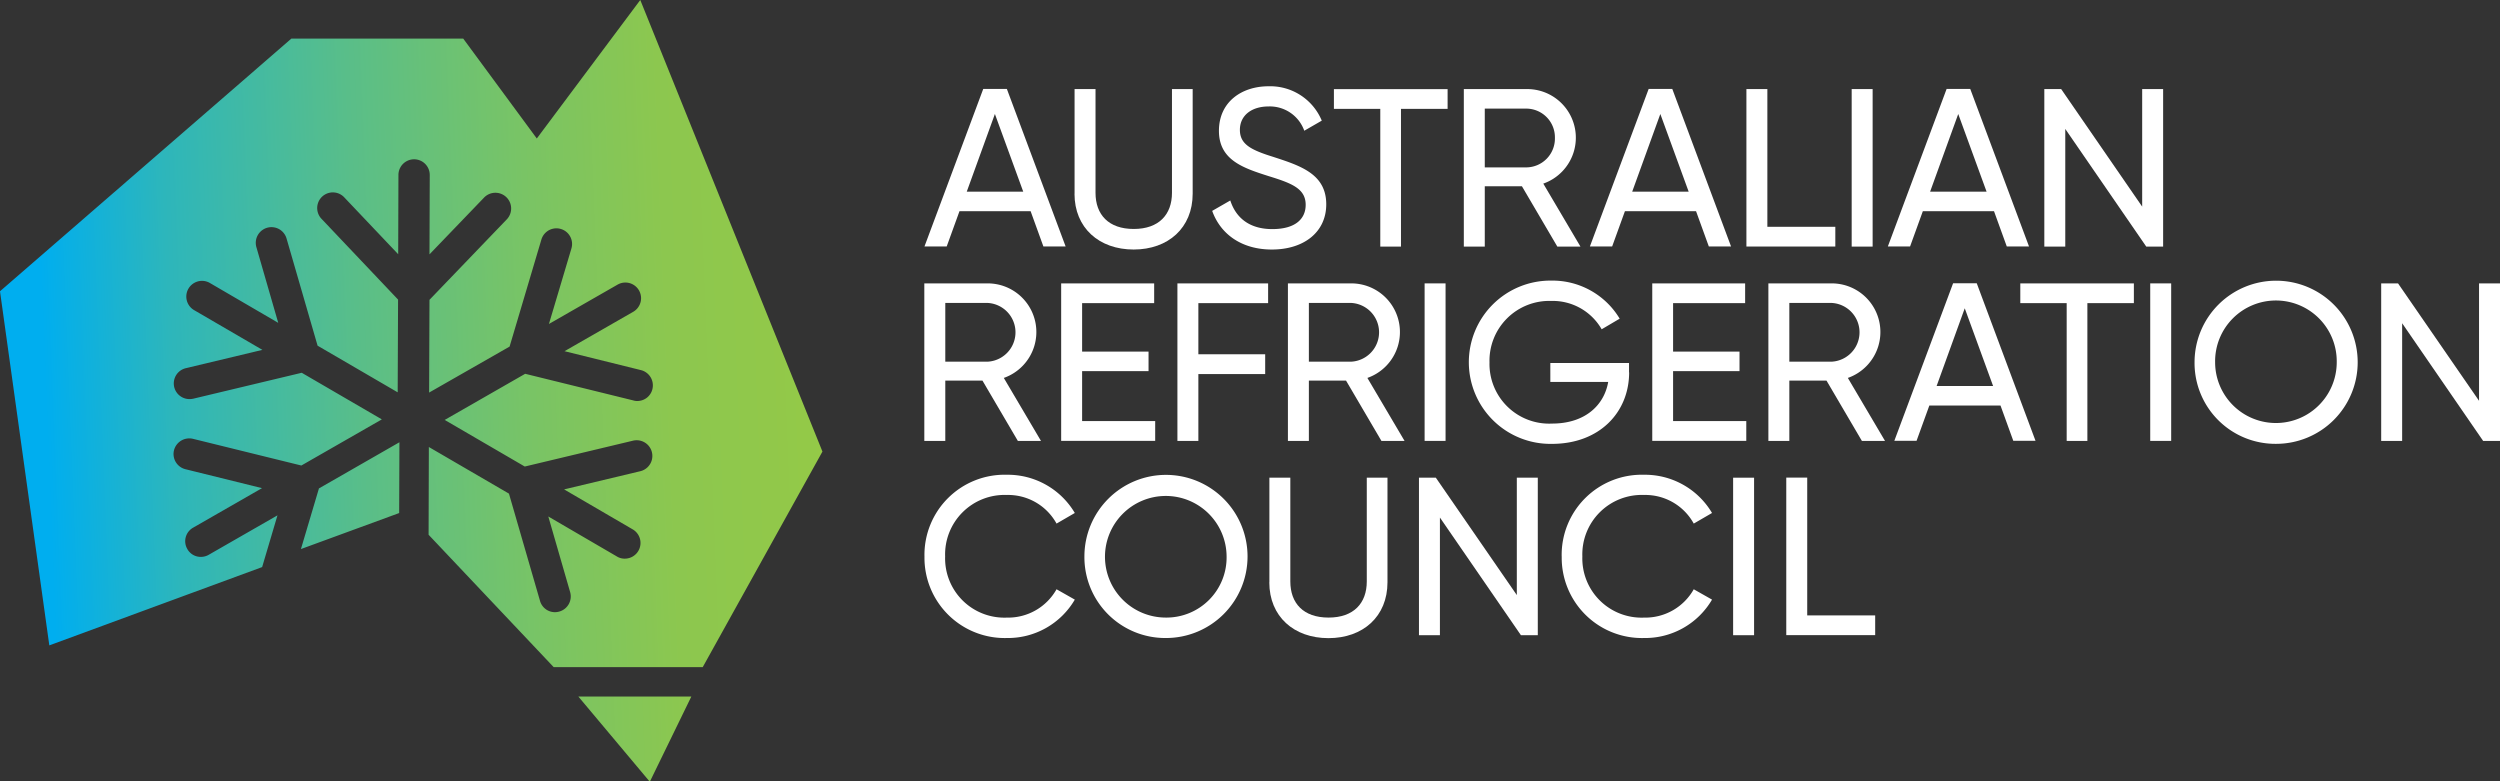 <svg xmlns="http://www.w3.org/2000/svg" xmlns:xlink="http://www.w3.org/1999/xlink" width="379.308" height="118.53" viewBox="0 0 379.308 118.53">
  <rect x="0" y="0" width="379.308" height="118.53" fill="#333333" stroke="none"/>
  <defs>
    <linearGradient id="linear-gradient" x1="0.051" y1="0.44" x2="1" y2="0.404" gradientUnits="objectBoundingBox">
      <stop offset="0" stop-color="#00aeef"/>
      <stop offset="0.163" stop-color="#2db6bb"/>
      <stop offset="0.404" stop-color="#59be89"/>
      <stop offset="0.626" stop-color="#79c465"/>
      <stop offset="0.803" stop-color="#8cc74f"/>
      <stop offset="1" stop-color="#94c947"/>
    </linearGradient>
  </defs>
  <g id="Group_2724" data-name="Group 2724" transform="translate(-72.403 -80.908)">
    <g id="Group_11" data-name="Group 11" transform="translate(212.647 93.997)">
      <path id="Path_28" data-name="Path 28" d="M88.2,25.363l-4.3-11.785L79.63,25.363Zm1.085,2.966H78.525l-1.938,5.35H73.214l8.916-23.9h3.586l8.916,23.9H91.259l-1.938-5.35Z" transform="translate(-73.195 -9.372)" fill="#fff"/>
      <path id="Path_29" data-name="Path 29" d="M84.973,25.663V9.789h3.179V25.528c0,3.314,1.977,5.485,5.8,5.485s5.8-2.19,5.8-5.485V9.789h3.14V25.663c0,5.195-3.721,8.47-8.955,8.47s-8.974-3.276-8.974-8.47" transform="translate(-62.18 -9.363)" fill="#fff"/>
      <path id="Path_30" data-name="Path 30" d="M95.753,28.467l2.733-1.57c.853,2.636,2.907,4.342,6.377,4.342s5.059-1.531,5.059-3.683c0-2.462-2.113-3.276-5.64-4.361-3.818-1.221-7.52-2.423-7.52-6.861s3.508-6.764,7.52-6.764a8.47,8.47,0,0,1,8.083,5.214l-2.655,1.531a5.544,5.544,0,0,0-5.427-3.683c-2.558,0-4.342,1.357-4.342,3.547s1.667,3.043,5.02,4.09c4.167,1.357,8.083,2.6,8.083,7.21,0,4.206-3.373,6.861-8.257,6.861-4.535,0-7.772-2.287-9.052-5.873" transform="translate(-52.065 -9.569)" fill="#fff"/>
      <path id="Path_31" data-name="Path 31" d="M122.515,12.793H115.44V33.687H112.3V12.793h-7.036v-3h17.25Z" transform="translate(-43.123 -9.363)" fill="#fff"/>
      <path id="Path_32" data-name="Path 32" d="M118.613,21.67h6.377a4.376,4.376,0,0,0,4.264-4.477,4.354,4.354,0,0,0-4.264-4.439h-6.377Zm5.64,2.869h-5.64v9.149h-3.179V9.789h9.556a7.379,7.379,0,0,1,2.5,14.343l5.64,9.556h-3.508Z" transform="translate(-33.582 -9.363)" fill="#fff"/>
      <path id="Path_33" data-name="Path 33" d="M140.287,25.363l-4.3-11.785L131.72,25.363Zm1.085,2.966H130.615l-1.938,5.35H125.3l8.916-23.9h3.586l8.916,23.9h-3.373l-1.938-5.35Z" transform="translate(-24.321 -9.372)" fill="#fff"/>
      <path id="Path_34" data-name="Path 34" d="M151.044,30.683v3h-13.49V9.789h3.179V30.683Z" transform="translate(-12.827 -9.363)" fill="#fff"/>
      <rect id="Rectangle_201" data-name="Rectangle 201" width="3.179" height="23.899" transform="translate(140.698 0.426)" fill="#fff"/>
      <path id="Path_35" data-name="Path 35" d="M163.607,25.363l-4.3-11.785L155.04,25.363Zm1.085,2.966H153.935L152,33.678h-3.373l8.916-23.9h3.586l8.916,23.9h-3.373l-1.938-5.35Z" transform="translate(-2.441 -9.372)" fill="#fff"/>
      <path id="Path_36" data-name="Path 36" d="M178.9,9.789v23.9h-2.559L164.053,15.836V33.687h-3.179V9.789h2.558l12.289,17.832V9.789Z" transform="translate(9.053 -9.363)" fill="#fff"/>
      <path id="Path_37" data-name="Path 37" d="M76.383,36.88H82.76a4.462,4.462,0,0,0,0-8.916H76.383Zm5.64,2.869h-5.64V48.9H73.2V25H82.76a7.379,7.379,0,0,1,2.5,14.343L90.9,48.9H87.392l-5.369-9.149" transform="translate(-73.204 4.908)" fill="#fff"/>
      <path id="Path_38" data-name="Path 38" d="M98.18,45.893v3H83.914V25h14.11v3H87.093v7.346H97.172v2.966H87.093v7.579Z" transform="translate(-63.155 4.908)" fill="#fff"/>
      <path id="Path_39" data-name="Path 39" d="M96.193,28v7.753H106.33v3H96.193V48.9H93.014V25h13.762v3Z" transform="translate(-54.617 4.908)" fill="#fff"/>
      <path id="Path_40" data-name="Path 40" d="M104.843,36.88h6.377a4.462,4.462,0,0,0,0-8.916h-6.377Zm5.64,2.869h-5.64V48.9h-3.179V25h9.556a7.379,7.379,0,0,1,2.5,14.343l5.64,9.556h-3.508l-5.369-9.149" transform="translate(-46.501 4.908)" fill="#fff"/>
      <rect id="Rectangle_202" data-name="Rectangle 202" width="3.179" height="23.899" transform="translate(75.902 29.907)" fill="#fff"/>
      <path id="Path_41" data-name="Path 41" d="M140.14,38.7c0,6.086-4.516,10.854-11.707,10.854a12.387,12.387,0,1,1-.078-24.771,11.892,11.892,0,0,1,10.35,5.776l-2.733,1.609a8.558,8.558,0,0,0-7.656-4.3,9.075,9.075,0,0,0-9.362,9.323,9.057,9.057,0,0,0,9.5,9.284c4.943,0,7.889-2.733,8.509-6.319h-8.78V37.281h11.94v1.434Z" transform="translate(-33.206 4.702)" fill="#fff"/>
      <path id="Path_42" data-name="Path 42" d="M144.45,45.893v3H130.184V25h14.091v3H133.344v7.346h10.079v2.966H133.344v7.579Z" transform="translate(-19.742 4.908)" fill="#fff"/>
      <path id="Path_43" data-name="Path 43" d="M142.453,36.88h6.377a4.462,4.462,0,0,0,0-8.916h-6.377Zm5.64,2.869h-5.64V48.9h-3.179V25h9.556a7.379,7.379,0,0,1,2.5,14.343l5.64,9.556h-3.508Z" transform="translate(-11.214 4.908)" fill="#fff"/>
      <path id="Path_44" data-name="Path 44" d="M164.117,40.573l-4.3-11.785L155.55,40.573Zm1.085,2.966H154.445l-1.938,5.35h-3.373l8.916-23.9h3.586l8.916,23.9h-3.373l-1.938-5.35Z" transform="translate(-1.963 4.899)" fill="#fff"/>
      <path id="Path_45" data-name="Path 45" d="M176.225,28H169.17V48.9h-3.14V28h-7.036V25h17.231Z" transform="translate(7.289 4.908)" fill="#fff"/>
      <rect id="Rectangle_203" data-name="Rectangle 203" width="3.179" height="23.899" transform="translate(185.995 29.907)" fill="#fff"/>
      <path id="Path_46" data-name="Path 46" d="M194.207,37.164a9.227,9.227,0,1,0-18.452,0,9.226,9.226,0,1,0,18.452,0m-21.573,0A12.376,12.376,0,1,1,185,49.55a12.269,12.269,0,0,1-12.366-12.385" transform="translate(20.086 4.702)" fill="#fff"/>
      <path id="Path_47" data-name="Path 47" d="M205.27,25V48.9h-2.559L190.423,31.046V48.9h-3.179V25H189.8l12.289,17.813V25Z" transform="translate(33.794 4.908)" fill="#fff"/>
      <path id="Path_48" data-name="Path 48" d="M73.214,52.364a12.159,12.159,0,0,1,12.5-12.385,11.822,11.822,0,0,1,10.311,5.8l-2.772,1.609a8.385,8.385,0,0,0-7.54-4.342,9.02,9.02,0,0,0-9.362,9.323,8.989,8.989,0,0,0,9.362,9.284,8.428,8.428,0,0,0,7.54-4.3l2.772,1.57A11.762,11.762,0,0,1,85.716,64.75a12.182,12.182,0,0,1-12.5-12.385" transform="translate(-73.195 18.963)" fill="#fff"/>
      <path id="Path_49" data-name="Path 49" d="M107.307,52.364a9.226,9.226,0,1,0-9.226,9.284,9.124,9.124,0,0,0,9.226-9.284m-21.573,0A12.376,12.376,0,1,1,98.1,64.75,12.269,12.269,0,0,1,85.734,52.364" transform="translate(-61.448 18.963)" fill="#fff"/>
      <path id="Path_50" data-name="Path 50" d="M100.223,56.083V40.209H103.4V55.948c0,3.314,1.977,5.485,5.8,5.485s5.8-2.19,5.8-5.485V40.209h3.14V56.083c0,5.195-3.721,8.47-8.955,8.47s-8.974-3.276-8.974-8.47" transform="translate(-47.871 19.179)" fill="#fff"/>
      <path id="Path_51" data-name="Path 51" d="M129.95,40.209v23.9h-2.558L115.1,46.256V64.107h-3.179v-23.9h2.558l12.289,17.813V40.209Z" transform="translate(-36.875 19.179)" fill="#fff"/>
      <path id="Path_52" data-name="Path 52" d="M123.094,52.364a12.159,12.159,0,0,1,12.5-12.385,11.822,11.822,0,0,1,10.311,5.8l-2.772,1.609a8.385,8.385,0,0,0-7.54-4.342,9.02,9.02,0,0,0-9.362,9.323,8.989,8.989,0,0,0,9.362,9.284,8.428,8.428,0,0,0,7.54-4.3l2.772,1.57A11.762,11.762,0,0,1,135.6,64.75a12.182,12.182,0,0,1-12.5-12.385" transform="translate(-26.395 18.963)" fill="#fff"/>
      <rect id="Rectangle_204" data-name="Rectangle 204" width="3.179" height="23.899" transform="translate(122.711 59.388)" fill="#fff"/>
      <path id="Path_53" data-name="Path 53" d="M154.164,61.1v3h-13.49v-23.9h3.179V61.1Z" transform="translate(-9.9 19.179)" fill="#fff"/>
    </g>
    <path id="Path_54" data-name="Path 54" d="M88.6,108.5l10.777,12.851h.1l6.261-12.851ZM49.238,76.921l-2.733,9.2,14.905-5.464.039-10.74ZM82.293,23.827,71.129,8.67H45.058L.848,47.008,8.33,100.736,40.621,88.855l2.326-7.85L32.5,87a2.353,2.353,0,0,1-1.182.308,2.32,2.32,0,0,1-2.053-1.2,2.357,2.357,0,0,1,.892-3.237L40.6,76.879l-11.61-2.871a2.377,2.377,0,0,1-1.746-2.867,2.4,2.4,0,0,1,2.89-1.744l16.436,4.049,12.211-7L46.628,59.374,30.154,63.311a3.067,3.067,0,0,1-.562.056,2.377,2.377,0,0,1-.543-4.691L40.66,55.9,30.249,49.84a2.382,2.382,0,0,1,2.405-4.111L43.063,51.8,39.749,40.321A2.38,2.38,0,1,1,44.323,39l4.71,16.264L61.186,62.34l.058-14.07L49.593,35.979a2.373,2.373,0,0,1,3.452-3.256l8.218,8.664L61.3,29.351a2.375,2.375,0,0,1,4.751.019L66.01,41.407,74.288,32.8a2.385,2.385,0,0,1,3.45,3.3L66.01,48.307l-.056,14.072L78.165,55.4l4.826-16.243a2.376,2.376,0,1,1,4.555,1.357L84.133,51.97l10.449-5.989a2.379,2.379,0,0,1,2.365,4.128L86.5,56.1l11.589,2.869a2.385,2.385,0,0,1,1.744,2.888,2.351,2.351,0,0,1-2.3,1.8,1.814,1.814,0,0,1-.562-.078L80.53,59.529l-12.211,7L80.469,73.6l16.477-3.937a2.382,2.382,0,0,1,1.1,4.634l-11.61,2.772L96.85,83.137a2.383,2.383,0,0,1-1.223,4.439,2.195,2.195,0,0,1-1.182-.33L84.038,81.179l3.314,11.474a2.381,2.381,0,0,1-1.63,2.946,2.592,2.592,0,0,1-.676.1,2.354,2.354,0,0,1-2.268-1.723L78.068,77.71,65.915,70.637l-.039,13.314,18.974,20.08h22.621l18.161-32.7L97.993,2.816Z" transform="translate(71.555 78.092)" fill="url(#linear-gradient)"/>
  </g>
</svg>

